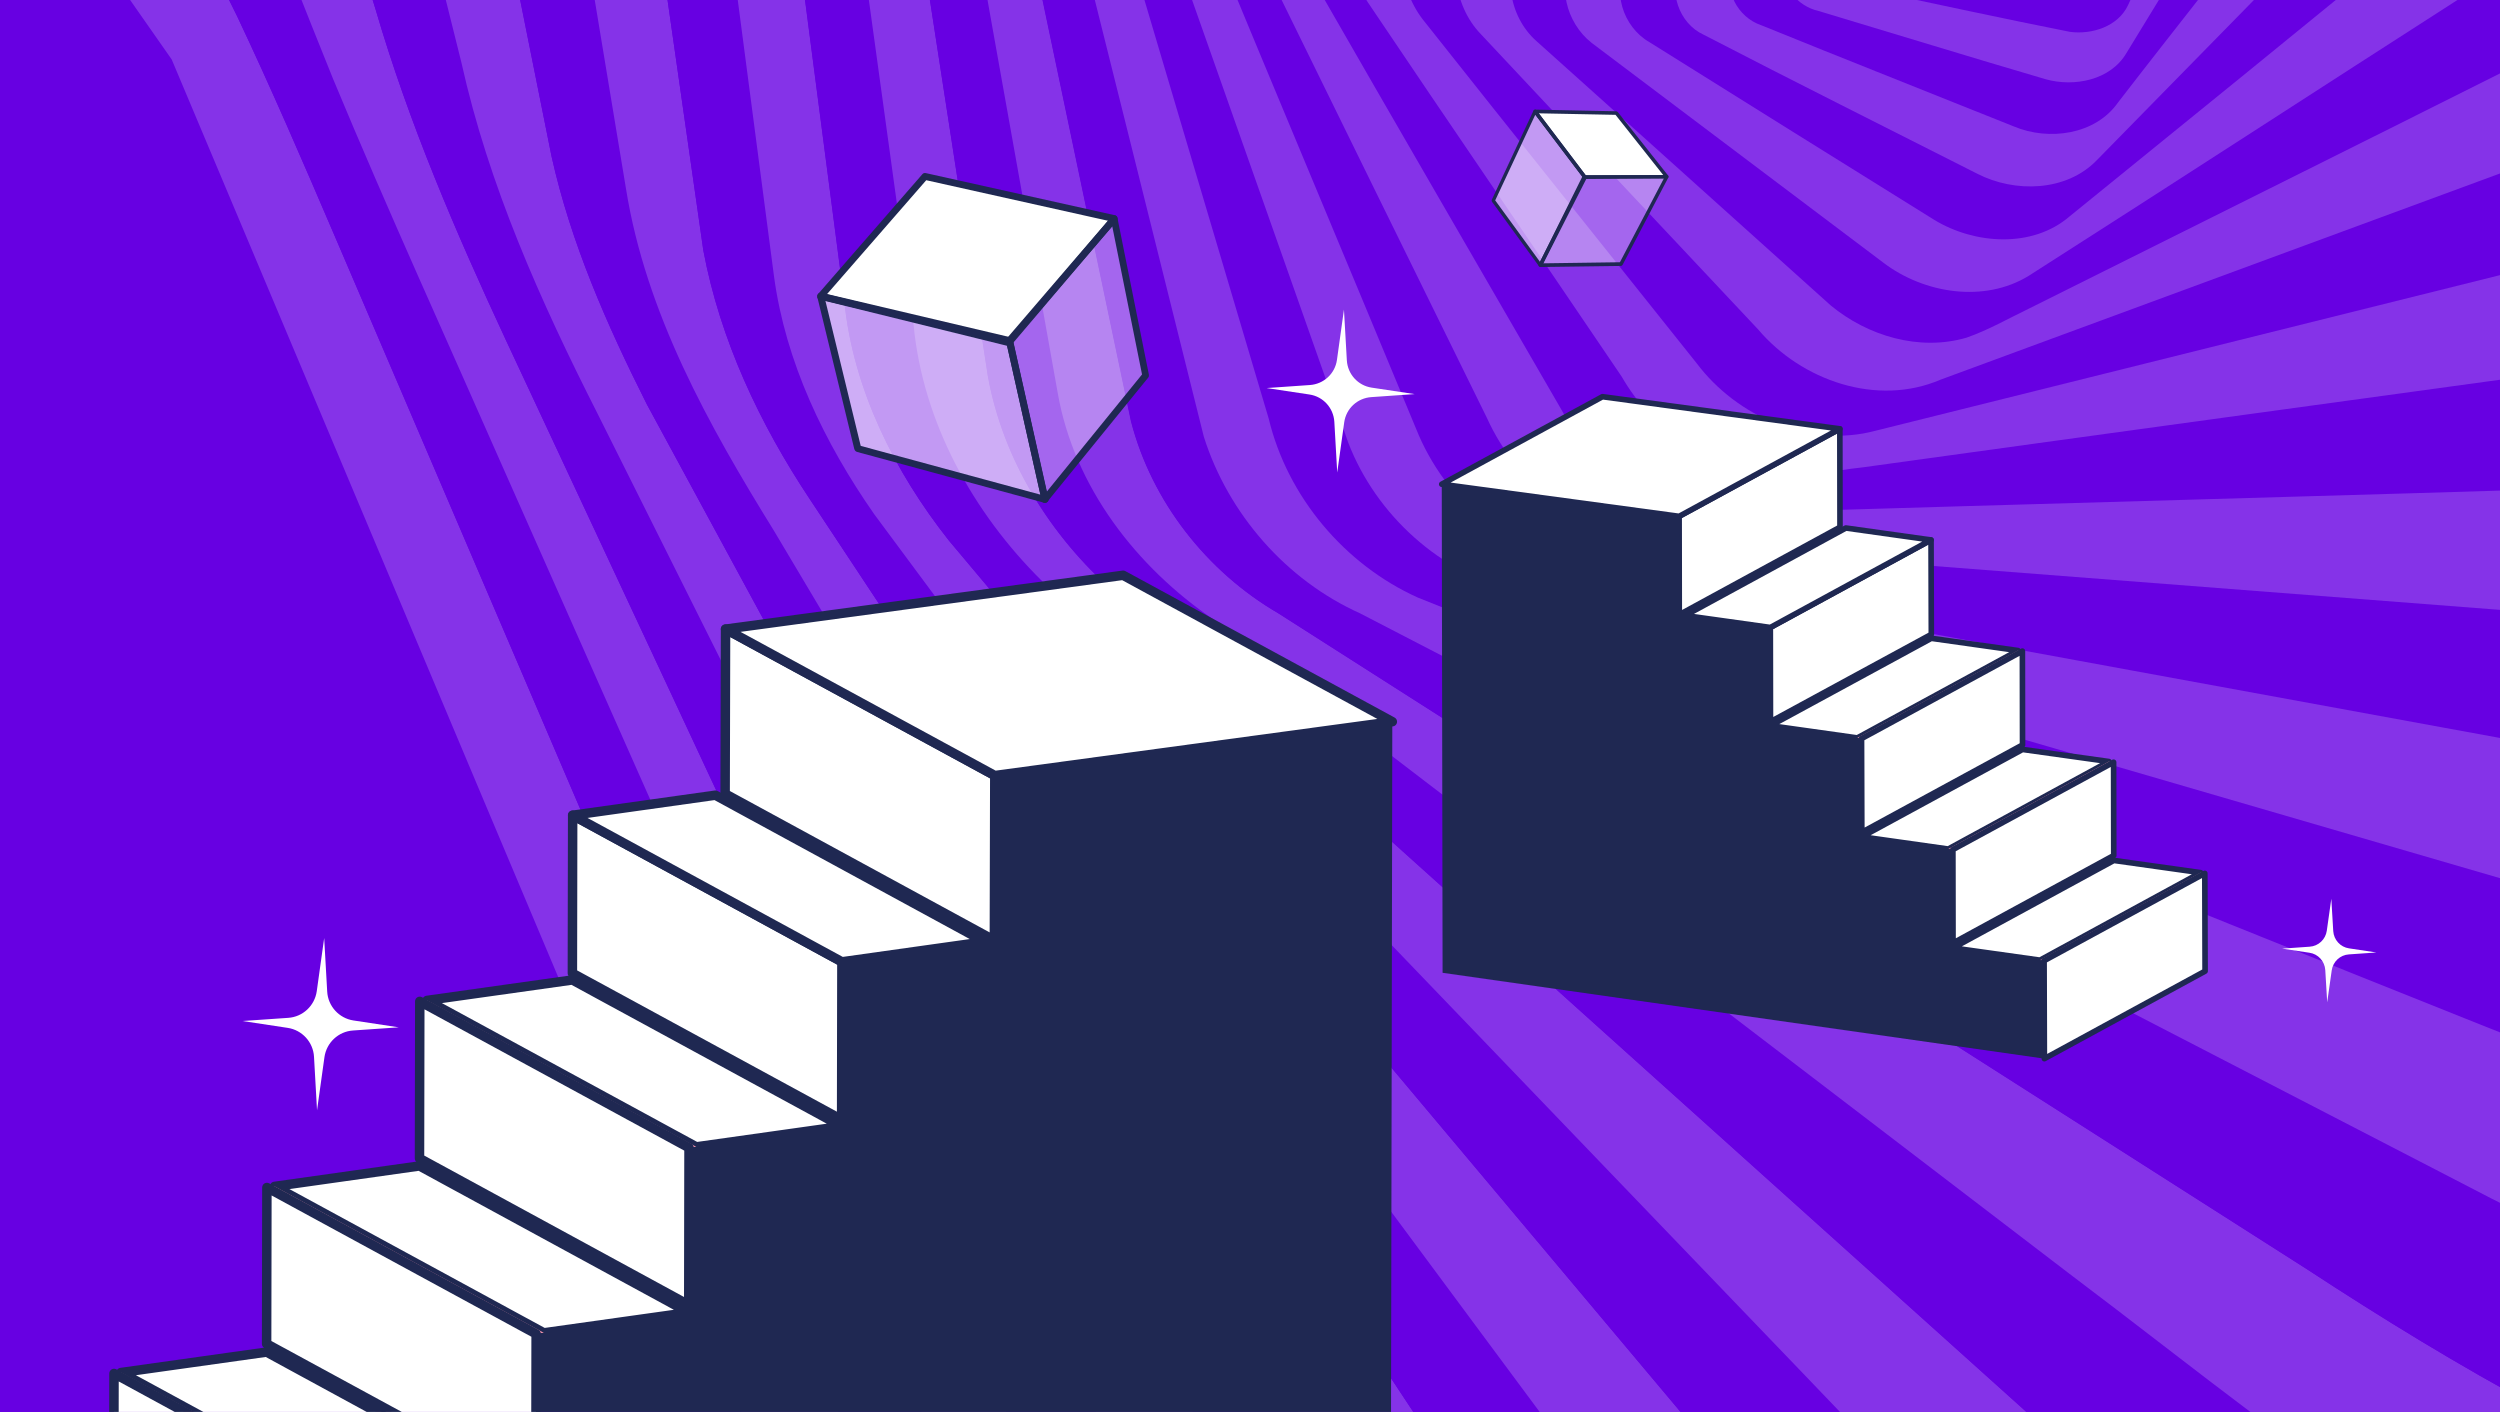 <?xml version="1.0" encoding="UTF-8"?>
<svg id="Layer_2" data-name="Layer 2" xmlns="http://www.w3.org/2000/svg" xmlns:xlink="http://www.w3.org/1999/xlink" viewBox="0 0 182 102.79">
  <defs>
    <style>
      .cls-1 {
        fill: none;
      }

      .cls-2 {
        stroke-width: .41px;
      }

      .cls-2, .cls-3 {
        stroke: #1f2852;
        stroke-linecap: round;
        stroke-linejoin: round;
      }

      .cls-2, .cls-3, .cls-4, .cls-5, .cls-6, .cls-7 {
        fill: #fff;
      }

      .cls-3 {
        stroke-width: .69px;
      }

      .cls-4 {
        opacity: .2;
      }

      .cls-5 {
        opacity: .4;
      }

      .cls-6 {
        opacity: .6;
      }

      .cls-8 {
        fill: #6700e2;
      }

      .cls-9 {
        isolation: isolate;
      }

      .cls-10 {
        clip-path: url(#clippath-1);
      }

      .cls-11 {
        fill: #1f2852;
      }

      .cls-12 {
        fill: #ef91ac;
      }

      .cls-13 {
        clip-path: url(#clippath);
      }
    </style>
    <clipPath id="clippath">
      <rect class="cls-8" y="0" width="182" height="102.79"/>
    </clipPath>
    <clipPath id="clippath-1">
      <rect class="cls-1" y="0" width="182" height="102.79"/>
    </clipPath>
  </defs>
  <g id="Layer_1-2" data-name="Layer 1">
    <g>
      <g>
        <rect class="cls-8" y="0" width="182" height="102.79"/>
        <g class="cls-13">
          <g>
            <path class="cls-8" d="M-216.56-114.04v246.39H309.74V-114.04H-216.56Z"/>
            <g>
              <path class="cls-4" d="M-40.04-114.04C-20.97-75.63-1.78-37.28,17.25,1.16c2.49,5.27,4.8,10.63,7.1,15.99,11.45,26.73,22.91,53.46,34.36,80.19,4.94,11.47,9.79,22.99,14.38,34.6.05.14.1.28.15.41h-9.29c-1.98-6.58-3.91-13.18-5.84-19.78C42.89,76.5,27.69,40.42,12.5,4.33-15.1-35.11-42.62-74.6-70.22-114.04h30.17Z"/>
              <path class="cls-8" d="M-22.59-114.04c.15.36.28.73.42,1.09C-10.79-83.82.58-54.68,11.96-25.54c4.11,10.43,8.09,20.91,12.29,31.3,3.99,9.61,8.32,19.08,12.51,28.61,8.3,18.7,16.59,37.4,24.88,56.1,6.22,13.99,12.35,28.04,18.87,41.89h-7.26c-.05-.14-.11-.27-.15-.41-4.6-11.62-9.44-23.13-14.38-34.6-11.45-26.73-22.91-53.46-34.36-80.19-2.29-5.36-4.6-10.72-7.1-15.99C-1.78-37.28-20.97-75.63-40.04-114.04h17.45Z"/>
              <path class="cls-4" d="M-8.26-114.04C3.57-75.8,15.48-37.58,27.33.65c2.43,8.32,5.87,16.31,9.52,24.16,13.57,29.01,27.09,58.05,40.67,87.06,3.3,6.87,6.64,13.73,10.17,20.48h-7.18c-6.53-13.85-12.65-27.89-18.87-41.89-8.29-18.7-16.58-37.4-24.88-56.1-4.19-9.53-8.51-18.99-12.51-28.61-4.2-10.39-8.18-20.87-12.29-31.3C.58-54.68-10.79-83.82-22.17-112.96c-.14-.36-.27-.73-.42-1.09h14.33Z"/>
              <path class="cls-8" d="M4.1-114.04C13.95-74.52,23.72-34.98,33.58,4.54c2,8.96,5.78,17.41,9.91,25.56,10.26,20.53,20.55,41.05,30.75,61.61,6.87,13.62,13.46,27.4,21.05,40.63h-7.6c-3.53-6.76-6.87-13.61-10.17-20.48-13.58-29.01-27.1-58.05-40.67-87.06-3.65-7.85-7.09-15.84-9.52-24.16C15.48-37.58,3.57-75.8-8.26-114.04H4.1Z"/>
              <path class="cls-4" d="M15-114.04C23.41-72.24,31.75-30.43,40.15,11.37c1.41,6.32,4.04,12.29,6.94,18.06,14.32,26.39,28.59,52.8,42.92,79.18,4.28,8.06,8.82,15.97,13.61,23.74h-8.32c-7.6-13.23-14.18-27.02-21.05-40.63-10.2-20.56-20.49-41.08-30.75-61.61-4.14-8.16-7.92-16.6-9.91-25.56C23.72-34.98,13.95-74.52,4.1-114.04h10.9Z"/>
              <path class="cls-8" d="M25.61-114.04c.9,11.93,2.69,23.77,4.71,35.56,5.07,30.74,10.16,61.47,15.25,92.21,1.45,9.07,6.01,17.22,10.78,24.92,11.34,19.07,22.7,38.13,34.04,57.2,7.39,12.24,14.36,24.76,22.53,36.51h-9.3c-4.79-7.77-9.33-15.68-13.61-23.74-14.33-26.38-28.6-52.79-42.92-79.18-2.9-5.77-5.54-11.74-6.94-18.06C31.75-30.43,23.41-72.24,15-114.04h10.62Z"/>
              <path class="cls-4" d="M38.23-114.04c-1.46,11.78-1.57,23.7-.55,35.51.67,7.45,1.85,14.83,2.89,22.24,3.53,24.84,7.08,49.68,10.63,74.52,1.22,6.52,4.11,12.64,7.77,18.14,17.38,26.25,34.73,52.53,52.09,78.79,3.88,5.86,7.91,11.62,12.19,17.2h-10.33c-8.17-11.75-15.14-24.27-22.53-36.51-11.34-19.07-22.7-38.13-34.04-57.2-4.77-7.71-9.33-15.86-10.78-24.92-5.09-30.74-10.18-61.47-15.25-92.21-2.02-11.79-3.81-23.63-4.71-35.56h12.62Z"/>
              <path class="cls-8" d="M65.67-114.04c-3.26,2.85-6.53,5.68-9.78,8.54-2.01,1.71-3.63,3.85-4.86,6.18-3.06,6.06-4.29,12.86-5,19.55-1.03,9.57-.38,19.23.97,28.74,3.12,23.7,6.23,47.39,9.33,71.09.84,6.31,3.69,12.19,7.3,17.37,19.56,26.36,39.08,52.75,58.65,79.11,4.04,5.42,8.28,10.7,12.72,15.81h-11.75c-4.28-5.58-8.31-11.33-12.19-17.2-17.36-26.26-34.72-52.54-52.09-78.79-3.66-5.5-6.54-11.62-7.77-18.14-3.56-24.84-7.1-49.68-10.63-74.52-1.04-7.4-2.22-14.79-2.89-22.24-1.02-11.82-.91-23.74.55-35.51h27.44Z"/>
              <path class="cls-4" d="M106.21-114.04c-13.32,9.24-26.56,18.63-39.86,27.9-2.31,1.7-4.8,3.19-6.87,5.18-2.45,2.49-3.85,5.77-4.93,9.04-3.07,10.12-2.81,20.91-1.22,31.26,2.71,20.87,5.41,41.73,8.14,62.6.65,6.41,3.65,12.39,7.6,17.4,20.57,24.52,41.16,49.02,61.74,73.53,5.63,6.77,11.49,13.36,17.82,19.48h-13.62c-4.43-5.11-8.68-10.38-12.72-15.81-19.57-26.35-39.09-52.75-58.65-79.11-3.61-5.18-6.46-11.06-7.3-17.37-3.1-23.7-6.22-47.39-9.33-71.09-1.35-9.51-2.01-19.17-.97-28.74.71-6.7,1.94-13.49,5-19.55,1.22-2.33,2.84-4.47,4.86-6.18,3.25-2.86,6.52-5.7,9.78-8.54h40.54Z"/>
              <path class="cls-8" d="M142.46-114.04c-24.67,15.19-49.28,30.51-73.92,45.75-2.13,1.29-4.32,2.63-5.79,4.69-3.89,5.51-4.82,12.47-5.01,19.04-.09,5.86,1.06,11.62,1.78,17.41,2.33,16.93,4.67,33.86,6.99,50.79.68,7.08,4.31,13.66,9.32,18.61,18.46,19.24,36.94,38.46,55.4,57.68,10.81,11.24,21.41,22.81,33.76,32.41h-16.37c-6.33-6.12-12.19-12.72-17.82-19.48-20.58-24.51-41.17-49.02-61.74-73.53-3.95-5.01-6.95-10.99-7.6-17.4-2.73-20.86-5.44-41.73-8.14-62.6-1.58-10.36-1.85-21.15,1.22-31.26,1.08-3.27,2.49-6.55,4.93-9.04,2.07-2,4.57-3.48,6.87-5.18,13.31-9.27,26.54-18.65,39.86-27.9h36.25Z"/>
              <path class="cls-4" d="M171.27-114.04c-33.21,19.49-66.47,38.89-99.69,58.35-2.56,1.36-4.82,3.34-6.02,6.03-3.17,6.32-3.36,13.75-2.34,20.62,2.91,18.8,5.78,37.61,8.69,56.41,1.09,6.1,4.55,11.66,9.18,15.72,23.52,21.12,47.01,42.27,70.53,63.39,10.67,9.74,22.17,18.65,34.69,25.88h-21.32c-12.34-9.61-22.95-21.17-33.76-32.41-18.46-19.23-36.94-38.45-55.4-57.68-5.01-4.96-8.64-11.54-9.32-18.61-2.32-16.93-4.67-33.86-6.99-50.79-.72-5.79-1.87-11.55-1.78-17.41.19-6.58,1.12-13.54,5.01-19.04,1.47-2.05,3.66-3.4,5.79-4.69,24.64-15.24,49.25-30.56,73.92-45.75h28.8Z"/>
              <path class="cls-8" d="M192.29-114.04c-39.2,22.66-78.39,45.35-117.58,68.02-1.96,1.07-3.68,2.6-4.79,4.56-2.87,5.11-3.25,11.3-2.38,17,3.13,17.69,6.28,35.38,9.45,53.06,1.19,6.84,5.74,12.7,11.4,16.54,20.73,15.89,41.5,31.72,62.24,47.58,9.12,6.87,17.98,14.14,27.69,20.18,8.01,5,16.38,9.44,25.17,12.9,6.62,2.52,13.52,4.73,20.67,4.82,3.58.14,7.03-1.2,10.02-3.09,25.18-15.22,50.43-30.33,75.56-45.63v43.43c-10.89,2.47-21.89,4.64-32.81,7.02h-90.61c-12.52-7.23-24.02-16.14-34.69-25.88-23.52-21.12-47.01-42.27-70.53-63.39-4.62-4.06-8.08-9.62-9.18-15.72-2.91-18.8-5.79-37.61-8.69-56.41-1.02-6.87-.83-14.3,2.34-20.62,1.2-2.69,3.47-4.67,6.02-6.03,33.23-19.46,66.49-38.87,99.69-58.35h21.02Z"/>
              <path class="cls-4" d="M206.28-114.04c-41.99,24.77-83.98,49.54-125.96,74.31-2.37,1.39-5,2.7-6.41,5.19-3.17,5.29-3.01,11.86-1.56,17.66,3.36,15.84,6.66,31.71,10,47.55,1.5,5.83,5.52,10.94,10.71,13.97,24.96,15.93,49.93,31.84,74.9,47.76,10.95,7.18,22.4,13.73,34.75,18.19,8.51,3.03,17.47,5.59,26.58,5.06,3.96-.18,7.85-1.98,10.23-5.21,23.4-29.43,46.88-58.8,70.23-88.26v59.72c-25.13,15.3-50.38,30.41-75.56,45.63-2.98,1.89-6.43,3.24-10.02,3.09-7.15-.09-14.05-2.3-20.67-4.82-8.79-3.46-17.16-7.91-25.17-12.9-9.71-6.04-18.57-13.31-27.69-20.18-20.74-15.87-41.51-31.7-62.24-47.58-5.66-3.84-10.21-9.7-11.4-16.54-3.17-17.68-6.32-35.37-9.45-53.06-.86-5.7-.49-11.88,2.38-17,1.11-1.95,2.83-3.49,4.79-4.56,39.19-22.68,78.38-45.37,117.58-68.02h13.99Z"/>
              <path class="cls-8" d="M216.53-114.04c-13.38,6.72-25.93,14.93-38.72,22.68-32.31,19.84-64.62,39.68-96.93,59.52-3.27,1.91-4.93,5.66-5.34,9.29-.71,4.13.58,8.21,1.56,12.17,3.51,14.06,7.01,28.12,10.53,42.18,1.79,5.61,5.99,10.43,11.37,12.85,26.54,13.75,53.11,27.47,79.66,41.2,14.13,7.45,29.42,13.58,45.53,14.52,5.25.08,11.39-.12,15.37-4.06,1.12-1.27,1.9-2.8,2.48-4.39,21.37-60.55,42.74-121.11,64.11-181.67,1.28-3.78,2.68-7.68,3.58-11.65V22.18c-23.35,29.46-46.83,58.84-70.23,88.26-2.38,3.23-6.27,5.03-10.23,5.21-9.12.54-18.08-2.03-26.58-5.06-12.35-4.46-23.8-11.02-34.75-18.19-24.97-15.92-49.94-31.83-74.9-47.76-5.19-3.02-9.2-8.13-10.71-13.97-3.34-15.85-6.64-31.71-10-47.55-1.45-5.81-1.61-12.37,1.56-17.66,1.41-2.49,4.04-3.8,6.41-5.19,41.99-24.77,83.97-49.54,125.96-74.31h10.25Z"/>
              <path class="cls-4" d="M309.74-114.04v12.64c-.91,3.97-2.3,7.87-3.58,11.65-21.37,60.55-42.74,121.11-64.11,181.67-.58,1.59-1.36,3.11-2.48,4.39-3.98,3.94-10.12,4.14-15.37,4.06-16.11-.94-31.4-7.07-45.53-14.52-26.55-13.73-53.12-27.45-79.66-41.2-5.38-2.42-9.59-7.24-11.37-12.85-3.51-14.06-7.01-28.12-10.53-42.18-.98-3.97-2.28-8.04-1.56-12.17.42-3.63,2.08-7.39,5.34-9.29,32.31-19.84,64.62-39.68,96.93-59.52,12.79-7.75,25.34-15.96,38.72-22.68h93.2Z"/>
              <path class="cls-8" d="M221.84-102.53c6.16-.33,12.59.2,18.19,3,3.65,1.79,6.79,4.78,8.3,8.59,1.31,3.18,1.46,6.69,1.5,10.08-2.74,51.04-5.71,102.08-8.53,153.11-.09,3.12-.56,6.6-3.09,8.75-3.67,3.13-8.65,3.84-13.3,4.17-11.83.48-23.5-2.54-34.5-6.66-29.11-11.57-58.12-23.37-87.2-35.01-5.32-2.4-9.48-7.33-10.85-13.03-4.13-13.93-8.28-27.85-12.39-41.79-1.2-4.26-1.02-9.23,1.66-12.91,1.11-1.66,2.95-2.58,4.56-3.66,28.67-18.56,57.32-37.16,86-55.7,14.87-9.8,31.65-17.72,49.66-18.94Z"/>
              <path class="cls-4" d="M193.23-84.51c7.08-.36,15.4,1.39,19.44,7.84,1.64,2.68,2.3,5.81,2.84,8.87,7.18,40.48,14.38,80.96,21.57,121.43.47,2.74,1.19,5.58.47,8.33-.73,2.48-2.67,4.49-4.94,5.65-3.88,2.17-8.39,2.83-12.76,3.12-10.41.67-20.7-1.73-30.61-4.69-26.28-7.66-52.57-15.32-78.85-22.97-5.52-1.33-10.21-5.57-12.24-10.85-4.69-13.26-9.35-26.54-14.04-39.8-1.82-4.72-1.44-11.06,2.96-14.27,21.24-14.7,42.52-29.34,63.76-44.04,4.59-3.11,9.1-6.37,13.85-9.24,8.68-5.14,18.42-8.84,28.56-9.4Z"/>
              <path class="cls-8" d="M174.44-71.66c4.83-.32,10.09.57,13.9,3.77,2.17,1.77,3.45,4.36,4.45,6.92,12.95,33.77,25.86,67.55,38.8,101.32.9,2.45,1.81,5.15.98,7.74-.57,1.98-1.99,3.62-3.61,4.84-3.56,2.56-7.94,3.65-12.22,4.22-7.31.98-14.72.25-21.94-1.08-26.4-4.83-52.79-9.68-79.18-14.53-5.61-.9-10.45-5.1-12.53-10.33-5.07-12.23-10.2-24.43-15.26-36.67-1.73-4.14-1.29-9.69,2.51-12.55,19.42-14.41,38.89-28.77,58.33-43.15,7.5-5.6,16.3-9.9,25.77-10.51Z"/>
              <path class="cls-4" d="M161.81-61.87c5.64-.61,12.08,1.33,14.92,6.61C192.77-27.62,208.75.05,224.74,27.72c1.98,3.2,2.84,7.61.19,10.7-4.51,5.27-11.85,6.59-18.41,7.16-6.28.48-12.56-.33-18.82-.74-22.34-1.73-44.68-3.46-67.01-5.19-5.38-.55-10.22-4.31-12.43-9.2-5.37-10.93-10.75-21.85-16.1-32.78-2.33-3.98-2.12-9.81,1.86-12.66,16.46-13.09,32.86-26.24,49.35-39.29,5.37-4.02,11.69-7.01,18.45-7.58Z"/>
              <path class="cls-8" d="M154.05-54.09c3.75-.28,7.8.71,10.5,3.46,1.19,1.26,2.21,2.67,3.29,4.03,16.29,20.99,32.61,41.96,48.91,62.94,1.95,2.48,3.57,5.73,2.47,8.94-1.46,4.04-5.51,6.38-9.36,7.75-5.89,2.15-12.25,2.27-18.43,2.4-21.44.67-42.9,1.24-64.35,1.89-5.48.44-10.87-2.84-13.47-7.6-6-10.38-12.02-20.74-17.98-31.13-1.9-3.35-1.58-8.05,1.52-10.58,13.66-11.76,27.27-23.57,40.97-35.29,4.48-3.77,10.04-6.45,15.94-6.82Z"/>
              <path class="cls-4" d="M147.3-47.55c3.7-.5,7.73.5,10.32,3.29,16.3,16.4,32.5,32.9,48.82,49.28,2.14,2.39,5.02,4.58,5.58,7.95.69,3.36-1.55,6.43-4.14,8.29-4.61,3.36-10.41,4.31-15.93,5.02-18.77,2.58-37.55,5.14-56.32,7.74-2.26.24-4.5.79-6.78.66-4.48-.54-8.55-3.36-10.79-7.26-6.15-9.09-12.36-18.14-18.48-27.25-1.88-2.87-1.84-7.09.76-9.51,11.27-10.62,22.61-21.17,33.88-31.78,3.61-3.34,8.12-5.92,13.08-6.42Z"/>
              <path class="cls-8" d="M143.69-42.15c3.57-.54,6.97,1.15,9.5,3.55,15.73,12.84,31.48,25.66,47.19,38.53,2.24,1.74,4.38,4.18,4.29,7.19-.14,3.1-2.45,5.64-4.97,7.21-3.08,2.03-6.71,2.96-10.24,3.84-17.64,4.39-35.28,8.8-52.93,13.19-4.82,1.29-10.08-1.02-13.01-4.91-6.59-8.28-13.21-16.53-19.78-24.83-1.92-2.31-2.34-5.98-.38-8.39,9.36-9.78,18.91-19.39,28.35-29.1,3.1-3.39,7.35-5.87,11.98-6.27Z"/>
              <path class="cls-4" d="M141.2-37.43c2.2-.2,4.41.45,6.23,1.67,14.88,9.9,29.75,19.81,44.61,29.73,1.9,1.27,3.93,2.64,4.86,4.82,1.07,2.33.3,5.13-1.4,6.94-3.14,3.67-8.04,4.76-12.34,6.47-13.96,5.15-27.93,10.29-41.89,15.44-4.63,1.99-10.13.06-13.28-3.66-6.72-7.17-13.47-14.32-20.18-21.49-2.08-2.15-2.53-5.88-.4-8.14,7.75-8.76,15.55-17.49,23.33-26.23,2.61-3.08,6.37-5.3,10.45-5.56Z"/>
              <path class="cls-8" d="M138.85-33.25c1.96-.26,3.97.19,5.67,1.18,13.73,7.48,27.45,14.98,41.18,22.46,1.79,1.02,3.7,2.31,4.45,4.33.9,2.06.16,4.54-1.34,6.12-1.57,1.96-3.9,3.06-6.1,4.15-11.66,5.85-23.34,11.65-35.01,17.48-1.5.72-2.95,1.56-4.53,2.11-3.43,1.01-7.21-.12-9.9-2.35-7.15-6.41-14.27-12.84-21.42-19.24-2.04-1.81-2.61-5.2-.76-7.34,6.48-8.05,12.94-16.12,19.45-24.14,2.01-2.6,5.04-4.4,8.32-4.76Z"/>
              <path class="cls-4" d="M138.18-29.65c1.49-.22,2.98.24,4.33.84,12.5,5.56,25.01,11.1,37.5,16.68,2.24,1.05,4.52,3.1,4.17,5.84-.32,2.67-2.54,4.58-4.69,5.91-10.61,6.81-21.18,13.68-31.8,20.46-3.24,1.99-7.61,1.29-10.56-.94-7.09-5.33-14.17-10.69-21.26-16.02-1.85-1.45-2.64-4.35-1.17-6.34,5.34-7.46,10.72-14.88,16.11-22.29,1.7-2.36,4.47-3.89,7.37-4.14Z"/>
              <path class="cls-8" d="M137.28-26.39c1.35-.18,2.72,0,3.97.53,10.9,3.9,21.81,7.74,32.7,11.67,2.03.69,4.2,2.18,4.43,4.49.22,2.06-1.19,3.84-2.68,5.09-8.33,6.8-16.67,13.59-25.03,20.36-2.71,2.34-6.92,2.04-9.85.26-6.92-4.3-13.84-8.62-20.74-12.94-1.94-1.11-2.81-3.82-1.56-5.74,4.24-6.61,8.45-13.24,12.72-19.83,1.3-2.14,3.6-3.52,6.05-3.9Z"/>
              <path class="cls-4" d="M137.83-23.57c.85-.15,1.7.06,2.52.29,9.46,2.61,18.92,5.23,28.37,7.89,1.96.49,4.25,1.76,4.43,4.01.22,1.48-.7,2.79-1.65,3.82-6.29,6.41-12.57,12.81-18.85,19.22-2.22,2.3-5.97,2.39-8.7.99-6.65-3.37-13.32-6.7-19.94-10.13-1.78-.82-2.61-3.2-1.64-4.92,3.22-5.75,6.41-11.52,9.67-17.25,1.08-2.2,3.34-3.73,5.78-3.92Z"/>
              <path class="cls-8" d="M137.95-20.98c.82-.09,1.67-.13,2.48.1,8.36,1.81,16.78,3.4,25.12,5.29,2.25.49,3.92,3.15,2.48,5.23-4.53,6-9.24,11.86-13.83,17.81-1.65,2.37-5.05,2.82-7.58,1.76-6.14-2.46-12.29-4.89-18.42-7.38-1.65-.55-2.82-2.56-1.95-4.2,2.43-5.14,4.88-10.28,7.35-15.4.74-1.77,2.51-2.89,4.36-3.21Z"/>
              <path class="cls-4" d="M138.97-18.74c1.17-.14,2.33.07,3.49.23,6.04.87,12.09,1.7,18.14,2.59,1.48.15,3.26.78,3.79,2.32.45,1.36-.48,2.54-1.14,3.62-2.82,4.62-5.62,9.24-8.45,13.85-1.16,1.97-3.8,2.48-5.87,1.9-5.53-1.62-11.03-3.32-16.54-4.97-1.52-.34-2.89-1.85-2.29-3.49,1.72-4.39,3.46-8.78,5.21-13.16.55-1.55,2.05-2.67,3.67-2.9Z"/>
              <path class="cls-8" d="M140.21-16.7c4.62-.04,9.22.71,13.83.94,1.85.27,3.84,0,5.58.8,1.03.44,1.55,1.74,1.06,2.75-1.91,4.21-3.84,8.39-5.76,12.59-.73,1.55-2.63,2.15-4.22,1.94-4.89-.97-9.76-2.03-14.64-3.06-1.21-.16-2.37-1.27-2.07-2.57,1.14-3.67,2.27-7.34,3.44-10.99.35-1.3,1.51-2.15,2.79-2.42Z"/>
            </g>
          </g>
        </g>
      </g>
      <g class="cls-10">
        <g>
          <g class="cls-9">
            <polygon class="cls-12" points="52.79 57.79 72.39 68.46 71.68 68.56 52.08 57.89 52.79 57.79"/>
            <polygon class="cls-12" points="41.67 70.85 61.27 81.51 61.27 82 41.67 71.34 41.67 70.85"/>
            <polygon class="cls-3" points="52.82 45.8 72.42 56.46 72.39 68.46 52.79 57.79 52.82 45.8"/>
            <polygon class="cls-3" points="81.76 41.88 101.36 52.54 72.42 56.46 52.82 45.8 81.76 41.88"/>
            <polygon class="cls-12" points="30.54 84.33 50.14 95 50.14 95.55 30.54 84.88 30.54 84.33"/>
            <polygon class="cls-3" points="41.69 59.35 61.29 70.02 61.27 81.51 41.67 70.85 41.69 59.35"/>
            <polygon class="cls-3" points="52.08 57.89 71.68 68.56 61.29 70.02 41.69 59.35 52.08 57.89"/>
            <polygon class="cls-12" points="19.41 97.83 39.01 108.49 39.01 109.1 19.41 98.43 19.41 97.83"/>
            <polygon class="cls-3" points="41.67 71.34 61.27 82 50.69 83.49 31.09 72.83 41.67 71.34"/>
            <polygon class="cls-12" points="31.09 72.83 50.69 83.49 50.16 83.56 30.56 72.9 31.09 72.83"/>
            <polygon class="cls-3" points="30.56 72.9 50.16 83.56 50.14 95 30.54 84.33 30.56 72.9"/>
            <polygon class="cls-3" points="30.54 84.88 50.14 95.55 39.59 97.03 19.99 86.37 30.54 84.88"/>
            <polygon class="cls-12" points="19.99 86.37 39.59 97.03 39.03 97.11 19.43 86.45 19.99 86.37"/>
            <polygon class="cls-3" points="19.43 86.45 39.03 97.11 39.01 108.49 19.41 97.83 19.43 86.45"/>
            <polygon class="cls-3" points="19.41 98.43 39.01 109.1 28.41 110.58 8.81 99.92 19.41 98.43"/>
            <polygon class="cls-12" points="8.81 99.92 28.41 110.58 27.9 110.66 8.3 99.99 8.81 99.92"/>
            <polygon class="cls-3" points="8.3 99.99 27.9 110.66 27.88 122.6 8.28 111.93 8.3 99.99"/>
            <polygon class="cls-11" points="72.42 56.46 101.36 52.54 101.25 112.13 27.88 122.6 27.9 110.66 28.41 110.58 39.01 109.1 39.01 108.49 39.03 97.11 39.59 97.03 50.14 95.55 50.14 95 50.16 83.56 50.69 83.49 61.27 82 61.27 81.51 61.29 70.02 71.68 68.56 72.39 68.46 72.42 56.46"/>
          </g>
          <g class="cls-9">
            <polygon class="cls-12" points="133.95 38.38 122.25 44.75 122.68 44.81 134.38 38.44 133.95 38.38"/>
            <polygon class="cls-12" points="140.6 46.18 128.89 52.54 128.89 52.83 140.6 46.47 140.6 46.18"/>
            <polygon class="cls-2" points="133.94 31.22 122.24 37.59 122.25 44.75 133.95 38.38 133.94 31.22"/>
            <polygon class="cls-2" points="116.66 28.88 104.96 35.25 122.24 37.59 133.94 31.22 116.66 28.88"/>
            <polygon class="cls-12" points="147.24 54.23 135.54 60.59 135.54 60.92 147.24 54.56 147.24 54.23"/>
            <polygon class="cls-2" points="140.58 39.31 128.88 45.68 128.89 52.54 140.6 46.18 140.58 39.31"/>
            <polygon class="cls-2" points="134.38 38.44 122.68 44.81 128.88 45.68 140.58 39.31 134.38 38.44"/>
            <polygon class="cls-12" points="153.88 62.28 142.18 68.65 142.18 69.01 153.89 62.64 153.88 62.28"/>
            <polygon class="cls-2" points="140.6 46.47 128.89 52.83 135.21 53.72 146.91 47.36 140.6 46.47"/>
            <polygon class="cls-12" points="146.91 47.36 135.21 53.72 135.52 53.77 147.23 47.4 146.91 47.36"/>
            <polygon class="cls-2" points="147.23 47.4 135.52 53.77 135.54 60.59 147.24 54.23 147.23 47.4"/>
            <polygon class="cls-2" points="147.24 54.56 135.54 60.92 141.83 61.81 153.53 55.44 147.24 54.56"/>
            <polygon class="cls-12" points="153.53 55.44 141.83 61.81 142.17 61.85 153.87 55.49 153.53 55.44"/>
            <polygon class="cls-2" points="153.87 55.49 142.17 61.85 142.18 68.65 153.88 62.28 153.87 55.49"/>
            <polygon class="cls-2" points="153.89 62.64 142.18 69.01 148.51 69.9 160.21 63.53 153.89 62.64"/>
            <polygon class="cls-12" points="160.21 63.53 148.51 69.9 148.81 69.94 160.51 63.58 160.21 63.53"/>
            <polygon class="cls-2" points="160.51 63.58 148.81 69.94 148.83 77.07 160.53 70.7 160.51 63.58"/>
            <polygon class="cls-11" points="122.24 37.59 104.96 35.25 105.02 70.82 148.83 77.07 148.81 69.94 148.51 69.9 142.18 69.01 142.18 68.65 142.17 61.85 141.83 61.81 135.54 60.92 135.54 60.59 135.52 53.77 135.21 53.72 128.89 52.83 128.89 52.54 128.88 45.68 122.68 44.81 122.25 44.75 122.24 37.59"/>
          </g>
          <g>
            <polygon class="cls-7" points="67.34 12.84 59.75 21.56 73.45 24.94 81.12 15.91 67.34 12.84"/>
            <polygon class="cls-6" points="62.44 32.66 59.75 21.56 73.49 24.8 76.08 36.36 62.44 32.66"/>
            <g>
              <polygon class="cls-5" points="83.42 27.33 76.08 36.36 73.49 24.8 81.12 15.91 83.42 27.33"/>
              <path class="cls-11" d="M75.83,36.42l-2.59-11.56c-.02-.08,0-.16.05-.22l7.63-8.88c.06-.07.16-.1.25-.08.09.02.16.1.18.19l2.29,11.41c.01.07,0,.15-.05.21l-7.34,9.03c-.06.07-.16.11-.25.09-.07-.02-.12-.06-.16-.11-.01-.02-.02-.05-.03-.08ZM80.98,16.47l-7.22,8.4,2.44,10.93,6.94-8.54-2.17-10.79Z"/>
            </g>
            <path class="cls-11" d="M59.51,21.64c-.03-.08,0-.17.05-.24l7.59-8.72c.06-.07.15-.1.24-.08l13.78,3.07c.09.02.15.08.18.17.03.08.01.18-.05.24l-7.67,9.03c-.06.07-.16.1-.25.08l-13.71-3.38c-.07-.02-.12-.06-.16-.11-.01-.02-.02-.04-.02-.05ZM80.66,16.07l-13.23-2.95-7.23,8.3,13.16,3.25,7.3-8.59Z"/>
            <path class="cls-11" d="M62.2,32.72l-2.7-11.1c-.02-.08,0-.17.07-.24.06-.06.15-.09.24-.07l13.74,3.24c.09.02.17.1.19.19l2.59,11.56c.02.09,0,.18-.07.24-.06.06-.15.08-.24.06l-13.63-3.7c-.06-.02-.12-.06-.15-.11-.01-.02-.02-.05-.03-.07ZM73.28,25.01l-13.19-3.11,2.57,10.56,13.08,3.55-2.46-11Z"/>
          </g>
          <g>
            <polygon class="cls-5" points="118.01 19.22 112.14 19.3 115.32 12.87 121.34 12.86 118.01 19.22"/>
            <polygon class="cls-6" points="108.71 14.61 112.14 19.3 115.39 12.91 111.75 8.11 108.71 14.61"/>
            <g>
              <polygon class="cls-7" points="117.67 8.23 111.75 8.11 115.39 12.91 121.34 12.86 117.67 8.23"/>
              <path class="cls-11" d="M115.33,13.02s-.03-.02-.04-.03l-3.64-4.8s-.03-.09-.01-.14c.02-.04.07-.07.12-.07l5.91.12s.07.02.1.05l3.67,4.63s.04.09.02.13c-.02.04-.07.07-.11.07l-5.95.05s-.04,0-.06-.02ZM112.01,8.24l3.44,4.54,5.63-.04-3.47-4.38-5.59-.11Z"/>
            </g>
            <path class="cls-11" d="M112.07,19.41s-.03-.02-.05-.04c-.02-.04-.03-.09,0-.12l3.19-6.43s.07-.07.11-.07h6.02s.09.01.11.05c.02.04.02.09,0,.13l-3.33,6.36s-.06.07-.11.07l-5.87.08s-.04,0-.06-.02ZM115.4,13l-3.06,6.17,5.59-.08,3.2-6.1h-5.73Z"/>
            <path class="cls-11" d="M112.07,19.41s-.03-.02-.04-.04l-3.42-4.69s-.03-.09-.01-.13l3.04-6.5s.06-.07.1-.07c.04,0,.09.01.12.05l3.64,4.8s.03.09.01.14l-3.25,6.39s-.06.07-.1.07c-.03,0-.05,0-.07-.02ZM108.86,14.6l3.25,4.46,3.12-6.14-3.46-4.57-2.92,6.24Z"/>
          </g>
        </g>
      </g>
      <path class="cls-7" d="M23.06,72.16l.54-3.87.22,3.9c.06,1.06.86,1.94,1.91,2.1l3.3.5-3.33.23c-1.06.07-1.93.88-2.08,1.94l-.54,3.87-.22-3.9c-.06-1.06-.86-1.94-1.91-2.1l-3.3-.5,3.33-.23c1.06-.07,1.93-.88,2.08-1.94Z"/>
      <path class="cls-7" d="M97.33,26.2l.51-3.66.21,3.69c.06,1.01.81,1.84,1.81,1.99l3.12.47-3.15.22c-1.01.07-1.83.83-1.97,1.83l-.51,3.66-.21-3.69c-.06-1.01-.81-1.84-1.81-1.99l-3.12-.47,3.15-.22c1.01-.07,1.83-.83,1.97-1.83Z"/>
      <path class="cls-7" d="M169.39,67.76l.33-2.33.14,2.35c.04.64.52,1.17,1.15,1.26l1.99.3-2,.14c-.64.04-1.16.53-1.25,1.16l-.33,2.33-.14-2.35c-.04-.64-.52-1.17-1.15-1.26l-1.99-.3,2-.14c.64-.04,1.16-.53,1.25-1.16Z"/>
    </g>
  </g>
</svg>